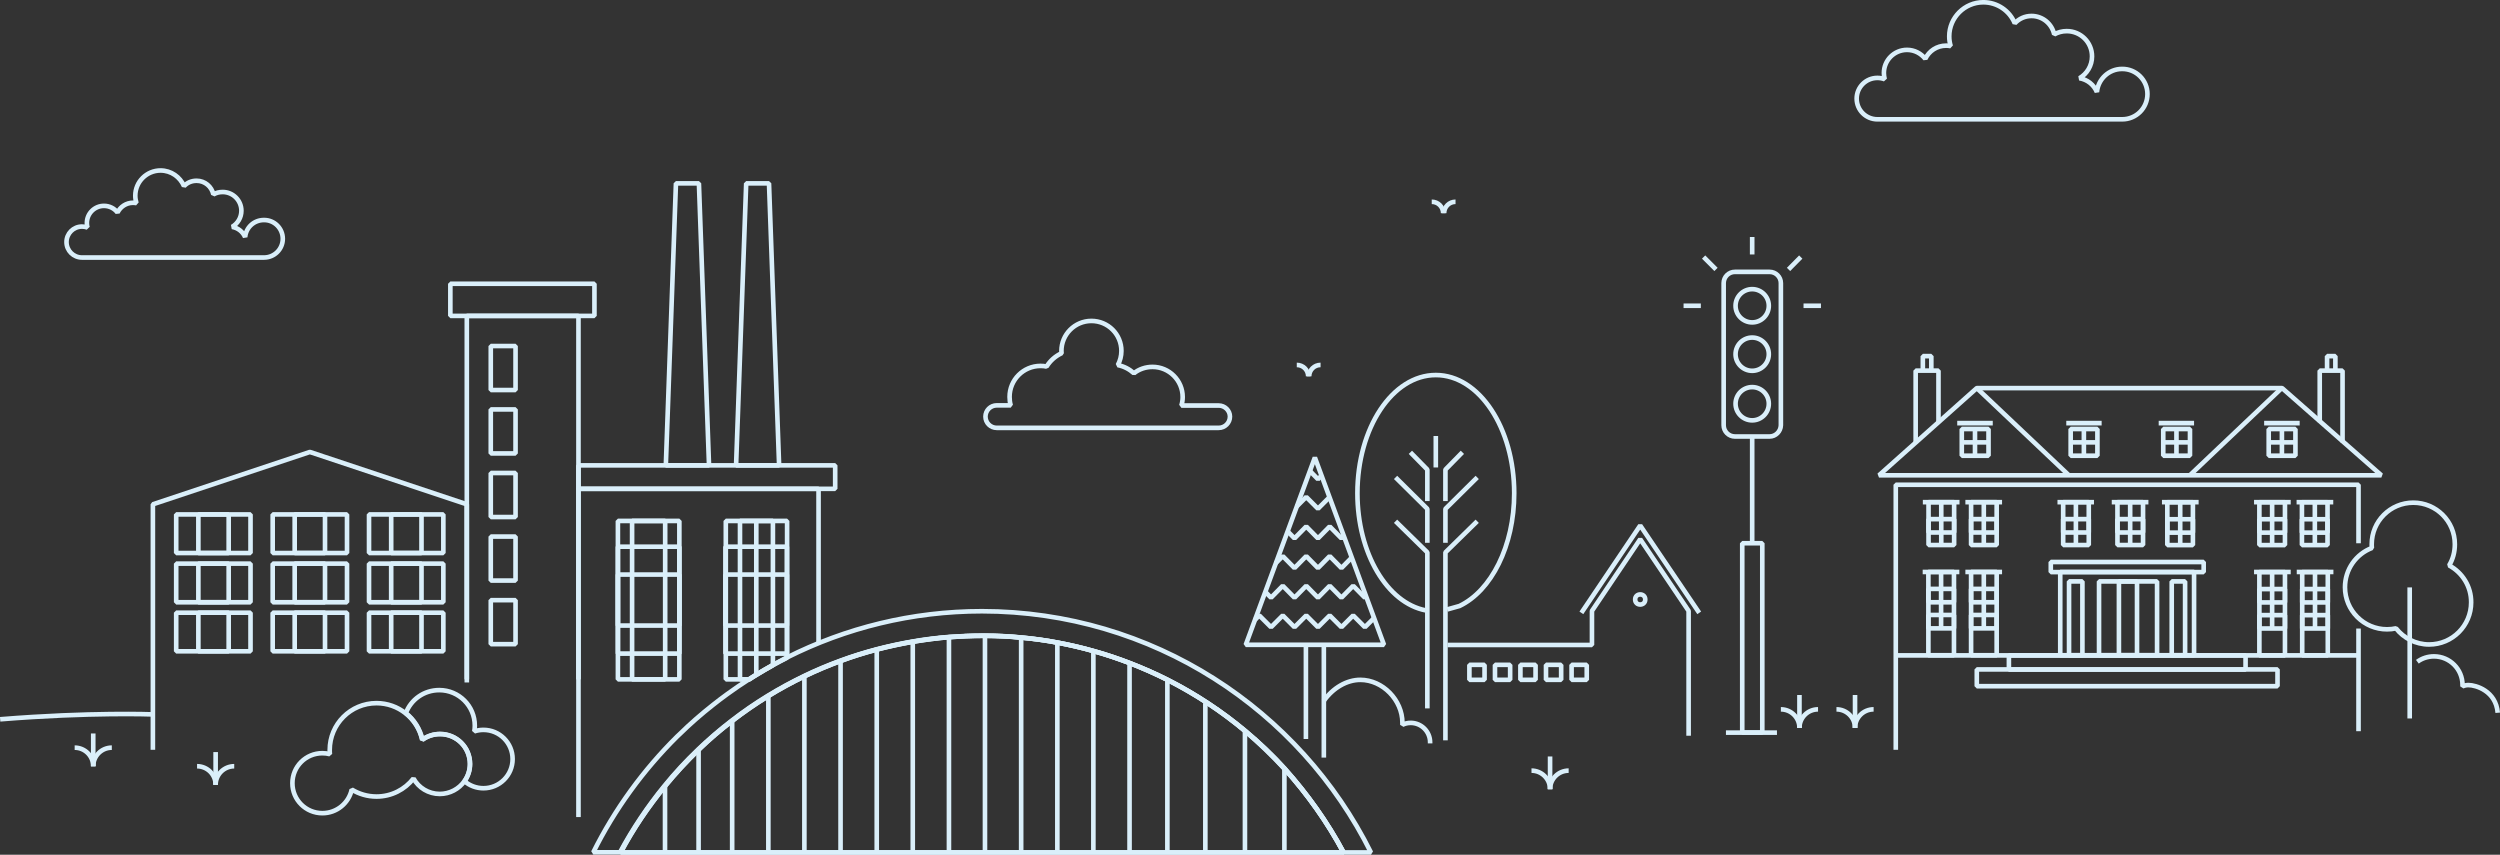 <?xml version="1.0" encoding="utf-8"?>
<!-- Generator: Adobe Illustrator 21.0.0, SVG Export Plug-In . SVG Version: 6.00 Build 0)  -->
<svg version="1.1" xmlns="http://www.w3.org/2000/svg" xmlns:xlink="http://www.w3.org/1999/xlink" x="0px" y="0px"
	 viewBox="0 0 1533.8 524.4" style="enable-background:new 0 0 1533.8 524.4;" xml:space="preserve">
<rect x="0" y="0" width="1533.8" height="524.4" fill="#333333" stroke="none"/>
<style type="text/css">
	.st0{fill:none;stroke:#DAEFFA;stroke-width:2.835;stroke-linejoin:bevel;stroke-miterlimit:10;}
</style>
<g id="Слой_1">
</g>
<g id="Слой_2">
	<g>
		<g>
			<g>
				<rect x="1203.6" y="263.2" class="st0" width="16.4" height="16.4"/>
				<line class="st0" x1="1200.8" y1="259.6" x2="1222.6" y2="259.6"/>
				<line class="st0" x1="1211.7" y1="263.2" x2="1211.7" y2="279.6"/>
				<line class="st0" x1="1203.5" y1="271.4" x2="1219.9" y2="271.4"/>
			</g>
			<g>
				<rect x="1270.4" y="263.2" class="st0" width="16.4" height="16.4"/>
				<line class="st0" x1="1267.7" y1="259.6" x2="1289.4" y2="259.6"/>
				<line class="st0" x1="1278.5" y1="263.2" x2="1278.5" y2="279.6"/>
				<line class="st0" x1="1270.4" y1="271.4" x2="1286.7" y2="271.4"/>
			</g>
			<g>
				<rect x="1327.2" y="263.2" class="st0" width="16.4" height="16.4"/>
				<line class="st0" x1="1324.4" y1="259.6" x2="1346.1" y2="259.6"/>
				<line class="st0" x1="1335.3" y1="263.2" x2="1335.3" y2="279.6"/>
				<line class="st0" x1="1327.1" y1="271.4" x2="1343.5" y2="271.4"/>
			</g>
			<g>
				<rect x="1391.9" y="263.2" class="st0" width="16.4" height="16.4"/>
				<line class="st0" x1="1389.1" y1="259.6" x2="1410.9" y2="259.6"/>
				<line class="st0" x1="1400" y1="263.2" x2="1400" y2="279.6"/>
				<line class="st0" x1="1391.8" y1="271.4" x2="1408.2" y2="271.4"/>
			</g>
			<polygon class="st0" points="1400.1,238.1 1212.8,238.1 1152.8,291.6 1461,291.6 			"/>
			<line class="st0" x1="1212.8" y1="238.1" x2="1269.3" y2="291.6"/>
			<line class="st0" x1="1399.9" y1="238.1" x2="1343.5" y2="291.6"/>
			<polyline class="st0" points="1175.3,271.4 1175.3,227.4 1189.3,227.4 1189.3,259 			"/>
			<polyline class="st0" points="1179.7,227.4 1179.7,218.5 1184.9,218.5 1184.9,227.4 			"/>
			<polyline class="st0" points="1437.2,271.4 1437.2,227.4 1423.2,227.4 1423.2,259 			"/>
			<polyline class="st0" points="1427.7,227.4 1427.7,218.5 1432.8,218.5 1432.8,227.4 			"/>
			<polyline class="st0" points="1447,448.6 1447,402.1 1447,385.6 			"/>
			<polyline class="st0" points="1447,333.3 1447,297.4 1163.1,297.4 1163.1,402.1 1163.1,460 			"/>
			<rect x="1212.8" y="410.7" class="st0" width="184.5" height="10.3"/>
			<rect x="1232.5" y="402.1" class="st0" width="145.2" height="8.7"/>
			<rect x="1264" y="350.9" class="st0" width="82.1" height="51.1"/>
			<rect x="1332.4" y="356.7" class="st0" width="8.2" height="45.3"/>
			<rect x="1269.4" y="356.7" class="st0" width="8.2" height="45.3"/>
			<rect x="1287.8" y="356.7" class="st0" width="35.6" height="45.3"/>
			<rect x="1300" y="356.7" class="st0" width="11.1" height="45.3"/>
			
				<rect x="1305.6" y="356.7" transform="matrix(-1 -1.224647e-16 1.224647e-16 -1 2611.193 758.811)" class="st0" width="0" height="45.3"/>
			<rect x="1258.2" y="344.8" class="st0" width="93.8" height="6.2"/>
			<line class="st0" x1="1163.1" y1="402.1" x2="1447" y2="402.1"/>
			<rect x="1183.1" y="350.9" class="st0" width="15.7" height="51.1"/>
			<rect x="1183.1" y="377.3" class="st0" width="15.7" height="8.2"/>
			<rect x="1183.1" y="361.3" class="st0" width="15.7" height="8.2"/>
			<line class="st0" x1="1179.6" y1="350.9" x2="1202.1" y2="350.9"/>
			<line class="st0" x1="1190.9" y1="350.9" x2="1190.9" y2="385.6"/>
			<rect x="1209.3" y="350.9" class="st0" width="15.7" height="51.1"/>
			<rect x="1209.3" y="377.3" class="st0" width="15.7" height="8.2"/>
			<rect x="1209.3" y="361.3" class="st0" width="15.7" height="8.2"/>
			<line class="st0" x1="1205.8" y1="350.9" x2="1228.3" y2="350.9"/>
			<line class="st0" x1="1217.1" y1="350.9" x2="1217.1" y2="385.6"/>
			<rect x="1209.3" y="308.1" class="st0" width="15.7" height="26.3"/>
			<rect x="1209.3" y="318.5" class="st0" width="15.7" height="8.2"/>
			<line class="st0" x1="1205.8" y1="308.1" x2="1228.3" y2="308.1"/>
			<line class="st0" x1="1217.1" y1="308.1" x2="1217.1" y2="334.4"/>
			<rect x="1265.8" y="308.1" class="st0" width="15.7" height="26.3"/>
			<rect x="1265.8" y="318.5" class="st0" width="15.7" height="8.2"/>
			<line class="st0" x1="1262.3" y1="308.1" x2="1284.7" y2="308.1"/>
			<line class="st0" x1="1273.6" y1="308.1" x2="1273.6" y2="334.4"/>
			<rect x="1299.1" y="308.1" class="st0" width="15.7" height="26.3"/>
			<rect x="1299.1" y="318.5" class="st0" width="15.7" height="8.2"/>
			<line class="st0" x1="1295.6" y1="308.1" x2="1318.1" y2="308.1"/>
			<line class="st0" x1="1306.9" y1="308.1" x2="1306.9" y2="334.4"/>
			
				<rect x="1329.8" y="308.1" transform="matrix(-1 -4.460044e-11 4.460044e-11 -1 2675.193 642.519)" class="st0" width="15.7" height="26.3"/>
			
				<rect x="1329.8" y="318.5" transform="matrix(-1 -4.483270e-11 4.483270e-11 -1 2675.193 645.268)" class="st0" width="15.7" height="8.2"/>
			<line class="st0" x1="1348.9" y1="308.1" x2="1326.4" y2="308.1"/>
			<line class="st0" x1="1337.6" y1="308.1" x2="1337.6" y2="334.4"/>
			<rect x="1183.2" y="308.1" class="st0" width="15.7" height="26.3"/>
			<rect x="1183.2" y="318.5" class="st0" width="15.7" height="8.2"/>
			<line class="st0" x1="1179.7" y1="308.1" x2="1202.2" y2="308.1"/>
			<line class="st0" x1="1191" y1="308.1" x2="1191" y2="334.4"/>
			
				<rect x="1386.2" y="308.1" transform="matrix(-1 -4.541357e-11 4.541357e-11 -1 2788.069 642.519)" class="st0" width="15.7" height="26.3"/>
			
				<rect x="1386.2" y="318.5" transform="matrix(-1 -4.494905e-11 4.494905e-11 -1 2788.069 645.268)" class="st0" width="15.7" height="8.2"/>
			<line class="st0" x1="1405.4" y1="308.1" x2="1382.9" y2="308.1"/>
			<line class="st0" x1="1394" y1="308.1" x2="1394" y2="334.4"/>
			
				<rect x="1412.4" y="308.1" transform="matrix(-1 -4.541357e-11 4.541357e-11 -1 2840.383 642.519)" class="st0" width="15.7" height="26.3"/>
			
				<rect x="1412.4" y="318.5" transform="matrix(-1 -4.518131e-11 4.518131e-11 -1 2840.383 645.268)" class="st0" width="15.7" height="8.2"/>
			<line class="st0" x1="1431.5" y1="308.1" x2="1409" y2="308.1"/>
			<line class="st0" x1="1420.2" y1="308.1" x2="1420.2" y2="334.4"/>
			
				<rect x="1412.4" y="350.9" transform="matrix(-1 -4.494905e-11 4.494905e-11 -1 2840.55 752.98)" class="st0" width="15.7" height="51.1"/>
			
				<rect x="1412.4" y="377.3" transform="matrix(-1 -4.506496e-11 4.506496e-11 -1 2840.55 762.893)" class="st0" width="15.7" height="8.2"/>
			
				<rect x="1412.4" y="361.3" transform="matrix(-1 -4.506496e-11 4.506496e-11 -1 2840.55 730.904)" class="st0" width="15.7" height="8.2"/>
			<line class="st0" x1="1431.6" y1="350.9" x2="1409.1" y2="350.9"/>
			<line class="st0" x1="1420.3" y1="350.9" x2="1420.3" y2="385.6"/>
			
				<rect x="1386.2" y="350.9" transform="matrix(-1 -4.494905e-11 4.494905e-11 -1 2788.069 752.98)" class="st0" width="15.7" height="51.1"/>
			
				<rect x="1386.2" y="377.3" transform="matrix(-1 -4.506496e-11 4.506496e-11 -1 2788.069 762.893)" class="st0" width="15.7" height="8.2"/>
			
				<rect x="1386.2" y="361.3" transform="matrix(-1 -4.483270e-11 4.483270e-11 -1 2788.069 730.904)" class="st0" width="15.7" height="8.2"/>
			<line class="st0" x1="1405.4" y1="350.9" x2="1382.9" y2="350.9"/>
			<line class="st0" x1="1394" y1="350.9" x2="1394" y2="385.6"/>
		</g>
		<path class="st0" d="M173.5,146.5c0,6.4-5.2,11.5-11.5,11.5H50.3c-5.2,0-9.5-4.2-9.5-9.5c0-5.2,4.2-9.5,9.5-9.5
			c1.2,0,2.3,0.2,3.4,0.6c-0.3-0.9-0.4-1.8-0.4-2.8c0-5.8,4.7-10.5,10.5-10.5c3.4,0,6.4,1.6,8.3,4.1c1.7-3.5,5.3-6,9.5-6
			c0.7,0,1.4,0.1,2.1,0.2c-0.4-1.4-0.7-2.9-0.7-4.5c0-8.6,7-15.5,15.5-15.5c6.5,0,12,4,14.4,9.6c1.9-2.1,4.6-3.3,7.7-3.3
			c5.1,0,9.3,3.6,10.3,8.4c1.7-1,3.6-1.5,5.7-1.5c6.4,0,11.5,5.2,11.5,11.5c0,4.2-2.3,7.9-5.7,9.9c3.6,0.6,6.6,3,8,6.3
			c0.5-5.9,5.4-10.5,11.5-10.5C168.3,134.9,173.5,140.1,173.5,146.5z"/>
		<path class="st0" d="M1317.5,57.7c0,8.6-6.9,15.5-15.5,15.5h-150.2c-7,0-12.7-5.7-12.7-12.7c0-7,5.7-12.7,12.7-12.7
			c1.6,0,3.1,0.3,4.5,0.8c-0.3-1.2-0.5-2.5-0.5-3.8c0-7.8,6.3-14.2,14.2-14.2c4.6,0,8.6,2.2,11.2,5.5c2.3-4.8,7.1-8.1,12.8-8.1
			c1,0,1.9,0.1,2.8,0.3c-0.6-1.9-0.9-3.9-0.9-6c0-11.5,9.4-20.9,20.9-20.9c8.7,0,16.2,5.3,19.3,12.9c2.6-2.8,6.2-4.5,10.3-4.5
			c6.8,0,12.5,4.8,13.9,11.3c2.3-1.3,4.9-2,7.7-2c8.6,0,15.5,6.9,15.5,15.5c0,5.7-3.1,10.7-7.7,13.4c4.9,0.8,8.9,4.1,10.7,8.5
			c0.7-7.9,7.3-14.2,15.4-14.2C1310.6,42.2,1317.5,49.2,1317.5,57.7z"/>
		<path class="st0" d="M754.6,255.6L754.6,255.6c0,3.8-3.1,6.9-6.9,6.9H611.5c-3.8,0-6.9-3.1-6.9-6.9v0c0-3.8,3.1-6.9,6.9-6.9h8.6
			c-0.5-1.7-0.7-3.4-0.7-5.2c0-10.5,8.5-19,19-19c1.3,0,2.5,0.1,3.7,0.4c2.2-3.6,5.4-6.4,9.2-8.2c0-0.5-0.1-0.9-0.1-1.4
			c0-10.1,8.2-18.4,18.4-18.4s18.4,8.2,18.4,18.4c0,3.1-0.8,6.1-2.2,8.7c3.7,0.7,7.1,2.5,9.9,5c3.1-2.5,7.1-3.9,11.4-3.9
			c10.2,0,18.5,8.3,18.5,18.5c0,1.8-0.3,3.6-0.8,5.2h22.9C751.5,248.8,754.6,251.9,754.6,255.6z"/>
		<g>
			<path class="st0" d="M874.8,374.5c-23.7-4.5-42-35-42-71.9c0-40,21.5-72.5,48.1-72.5s48.1,32.5,48.1,72.5
				c0,32.4-14.1,59.9-33.6,69.2l-7.5,2.1"/>
			<path class="st0" d="M856.2,319.8l19.5,19.1v95.7"/>
			<polyline class="st0" points="875.7,333 875.7,312.2 856.2,292.9 			"/>
			<polyline class="st0" points="865.3,277.5 875.7,288.1 875.7,307.4 			"/>
			<path class="st0" d="M906.3,319.8l-19.5,19.1v115.3"/>
			<polyline class="st0" points="886.8,333 886.8,312.2 906.3,292.9 			"/>
			<polyline class="st0" points="897.2,277.5 886.8,288.1 886.8,307.4 			"/>
			<line class="st0" x1="880.9" y1="286.8" x2="880.9" y2="267.5"/>
		</g>
		<g>
			<path class="st0" d="M801.2,395.6v57.8"/>
			<path class="st0" d="M812.2,395.6v69.2"/>
			<polygon class="st0" points="849.1,395.6 764.3,395.6 806.7,280.7 			"/>
			<polyline class="st0" points="769.9,380.3 772.6,377.6 779.8,384.8 787,377.6 794.2,384.8 801.4,377.6 808.6,384.8 815.8,377.6 
				823,384.8 830.2,377.6 837.4,384.8 843,379.2 			"/>
			<polyline class="st0" points="776.3,363.1 779.8,366.7 787,359.4 794.2,366.7 801.4,359.4 808.6,366.7 815.8,359.4 823,366.7 
				830.2,359.4 837.4,366.7 838.1,365.9 			"/>
			<polyline class="st0" points="782.7,345.5 787,341.2 794.2,348.5 801.4,341.2 808.6,348.5 815.8,341.2 823,348.5 829.3,342.1 			
				"/>
			<polyline class="st0" points="790,326 794.2,330.3 801.4,323 808.6,330.3 815.8,323 823,330.3 824.5,328.8 			"/>
			<polyline class="st0" points="795.6,310.7 801.4,304.9 808.6,312.1 815.7,305 			"/>
			<polyline class="st0" points="803.6,288.9 808.6,294 810.8,291.8 			"/>
		</g>
		<g>
			<path class="st0" d="M1085.7,267.8h-21.3c-3.8,0-6.9-3.1-6.9-6.9v-87.2c0-3.8,3.1-6.9,6.9-6.9h21.3c3.8,0,6.9,3.1,6.9,6.9v87.2
				C1092.5,264.7,1089.4,267.8,1085.7,267.8z"/>
			<line class="st0" x1="1075" y1="267.8" x2="1075" y2="333.3"/>
			<rect x="1068.9" y="333.3" class="st0" width="12.3" height="116.1"/>
			<line class="st0" x1="1058.9" y1="449.5" x2="1090.2" y2="449.5"/>
			<circle class="st0" cx="1075" cy="187.6" r="10.2"/>
			<circle class="st0" cx="1075" cy="217.3" r="10.2"/>
			<circle class="st0" cx="1075" cy="247.7" r="10.2"/>
			<line class="st0" x1="1106.5" y1="187.6" x2="1117.2" y2="187.6"/>
			<line class="st0" x1="1097.3" y1="165.3" x2="1104.8" y2="157.7"/>
			<line class="st0" x1="1075" y1="156.1" x2="1075" y2="145.4"/>
			<line class="st0" x1="1052.8" y1="165.3" x2="1045.2" y2="157.7"/>
			<line class="st0" x1="1043.5" y1="187.6" x2="1032.9" y2="187.6"/>
		</g>
		<g>
			<line class="st0" x1="1478.4" y1="360.4" x2="1478.4" y2="440.8"/>
			<path class="st0" d="M1502.6,346.9c2.3-3.8,3.5-8.2,3.5-13c0-14.1-11.4-25.5-25.5-25.5c-14.1,0-25.5,11.4-25.5,25.5
				c0,0.8,0,1.6,0.1,2.3c-9.7,3.7-16.5,13.1-16.5,24.1c0,14.3,11.6,25.8,25.8,25.8c1.9,0,3.7-0.2,5.5-0.6c4.7,6,12.1,9.9,20.3,9.9
				c14.3,0,25.8-11.6,25.8-25.8C1516.2,359.8,1510.7,351.3,1502.6,346.9z"/>
		</g>
		<g>
			<path class="st0" d="M951,484.2c0-6.3,5.1-11.4,11.4-11.4"/>
			<path class="st0" d="M951,484.2c0-6.3-5.1-11.4-11.4-11.4"/>
			<line class="st0" x1="951" y1="484.2" x2="951" y2="464.1"/>
		</g>
		<path class="st0" d="M57.2,470.1c0-6.3,5.1-11.4,11.4-11.4"/>
		<path class="st0" d="M57.2,470.1c0-6.3-5.1-11.4-11.4-11.4"/>
		<line class="st0" x1="57.2" y1="470.1" x2="57.2" y2="450"/>
		<path class="st0" d="M132.3,481.5c0-6.3,5.1-11.4,11.4-11.4"/>
		<path class="st0" d="M132.3,481.5c0-6.3-5.1-11.4-11.4-11.4"/>
		<line class="st0" x1="132.3" y1="481.5" x2="132.3" y2="461.4"/>
		<g>
			<path class="st0" d="M1138.1,446.6c0-6.3,5.1-11.4,11.4-11.4"/>
			<path class="st0" d="M1138.1,446.6c0-6.3-5.1-11.4-11.4-11.4"/>
			<line class="st0" x1="1138.1" y1="446.6" x2="1138.1" y2="426.4"/>
		</g>
		<g>
			<path class="st0" d="M1104,446.6c0-6.3,5.1-11.4,11.4-11.4"/>
			<path class="st0" d="M1104,446.6c0-6.3-5.1-11.4-11.4-11.4"/>
			<line class="st0" x1="1104" y1="446.6" x2="1104" y2="426.4"/>
		</g>
		<path class="st0" d="M877.4,456.1c0-0.2,0-0.4,0-0.7c0-6.5-5.3-11.9-11.9-11.9c-1.8,0-3.6,0.4-5.1,1.2c0-0.4,0-0.8,0-1.3
			c0-13.8-12-26.3-25.8-26.3c-8.3,0-16.8,4.9-22.5,13"/>
		<path class="st0" d="M1532.4,437.3c-1.1-13.4-13.4-17-18-17c-1.3,0-2.5,0.3-3.6,0.8c0-0.3,0-0.6,0-0.9c0-9.6-7.8-17.5-17.5-17.5
			c-3.8,0-7.4,1.2-10.2,3.3"/>
		<g>
			<polyline class="st0" points="1036,451.4 1036,374.8 1006.3,330.8 976.7,374.8 976.7,395.7 888.1,395.7 			"/>
			<polyline class="st0" points="1042.5,376 1006.3,322.4 970.2,376 			"/>
			<circle class="st0" cx="1006.3" cy="367.8" r="3.1"/>
		</g>
		<g>
			<path class="st0" d="M803.2,230.9c0-3.9,3.1-7,7-7"/>
			<path class="st0" d="M802.6,230.9c0-3.9-3.1-7-7-7"/>
		</g>
		<g>
			<path class="st0" d="M886,130.8c0-3.9,3.1-7,7-7"/>
			<path class="st0" d="M885.4,130.8c0-3.9-3.1-7-7-7"/>
		</g>
		<g>
			<polyline class="st0" points="286.4,418.7 286.4,309.4 190.1,277.3 93.8,309.4 93.8,460 			"/>
			<rect x="108.1" y="315.6" class="st0" width="45.6" height="23.7"/>
			<rect x="121.7" y="315.6" class="st0" width="18.6" height="23.7"/>
			<rect x="108.1" y="345.8" class="st0" width="45.6" height="23.7"/>
			<rect x="121.7" y="345.8" class="st0" width="18.6" height="23.7"/>
			<rect x="108.1" y="375.9" class="st0" width="45.6" height="23.7"/>
			<rect x="121.7" y="375.9" class="st0" width="18.6" height="23.7"/>
			<rect x="167.3" y="315.6" class="st0" width="45.6" height="23.7"/>
			<rect x="180.8" y="315.6" class="st0" width="18.6" height="23.7"/>
			<rect x="167.3" y="345.8" class="st0" width="45.6" height="23.7"/>
			<rect x="180.8" y="345.8" class="st0" width="18.6" height="23.7"/>
			<rect x="167.3" y="375.9" class="st0" width="45.6" height="23.7"/>
			<rect x="180.8" y="375.9" class="st0" width="18.6" height="23.7"/>
			<rect x="226.4" y="315.6" class="st0" width="45.6" height="23.7"/>
			<rect x="240" y="315.6" class="st0" width="18.6" height="23.7"/>
			<rect x="226.4" y="345.8" class="st0" width="45.6" height="23.7"/>
			<rect x="240" y="345.8" class="st0" width="18.6" height="23.7"/>
			<rect x="226.4" y="375.9" class="st0" width="45.6" height="23.7"/>
			<rect x="240" y="375.9" class="st0" width="18.6" height="23.7"/>
			<polyline class="st0" points="286.4,416.8 286.4,193.8 354.9,193.8 354.9,501.3 			"/>
			<rect x="276.3" y="174.1" class="st0" width="88.4" height="19.7"/>
			<rect x="301.1" y="212.3" class="st0" width="15.2" height="27"/>
			<rect x="301.1" y="251.2" class="st0" width="15.2" height="27"/>
			<rect x="301.1" y="290.2" class="st0" width="15.2" height="27"/>
			<rect x="301.1" y="329.2" class="st0" width="15.2" height="27"/>
			<rect x="301.1" y="368.2" class="st0" width="15.2" height="27"/>
			<rect x="354.9" y="285.5" class="st0" width="157.5" height="14.4"/>
			<polyline class="st0" points="354.9,416.8 354.9,299.9 502.2,299.9 502.2,394.7 			"/>
			<rect x="379.1" y="319.6" class="st0" width="37.7" height="97.2"/>
			<rect x="379.1" y="335.4" class="st0" width="37.7" height="65.6"/>
			<rect x="379.1" y="352.5" class="st0" width="37.7" height="31.3"/>
			<rect x="379.1" y="368.2" class="st0" width="37.7" height="0"/>
			<rect x="387.8" y="319.6" class="st0" width="20.3" height="97.2"/>
			
				<rect x="398" y="319.6" transform="matrix(-1 -1.224647e-16 1.224647e-16 -1 795.963 736.361)" class="st0" width="0" height="97.2"/>
			<path class="st0" d="M482.9,319.6v83.9c-2.9,1.5-5.9,3-8.7,4.6c-3.4,1.9-6.8,3.9-10.1,5.9c0,0,0,0,0,0c-1.5,0.9-3,1.8-4.4,2.8
				h-14.4v-97.2H482.9z"/>
			<rect x="445.1" y="335.4" class="st0" width="37.7" height="65.6"/>
			<rect x="445.1" y="352.5" class="st0" width="37.7" height="31.3"/>
			<rect x="445.1" y="368.2" class="st0" width="37.7" height="0"/>
			<path class="st0" d="M474.2,319.6v88.5c-3.4,1.9-6.8,3.9-10.1,5.9c0,0,0,0,0,0c-1.5,0.9-3,1.8-4.4,2.8h-5.7v-97.2H474.2z"/>
			<path class="st0" d="M464,319.6V414c0,0,0,0,0,0L464,319.6L464,319.6z"/>
			<polygon class="st0" points="457.8,112.5 471.8,112.5 478,285.5 451.6,285.5 			"/>
			<polygon class="st0" points="414.7,112.5 428.8,112.5 435,285.5 408.5,285.5 			"/>
		</g>
		<g>
			<line class="st0" x1="739.5" y1="523.1" x2="739.5" y2="431.4"/>
			<polyline class="st0" points="763.8,448.6 763.8,523 763.8,523.1 			"/>
			<polyline class="st0" points="788,471.8 788,523 788,523.1 			"/>
			<line class="st0" x1="716.2" y1="523.1" x2="716.2" y2="417.2"/>
			<line class="st0" x1="693" y1="522.9" x2="693" y2="406.6"/>
			<line class="st0" x1="670.8" y1="522.9" x2="670.8" y2="399.3"/>
			<line class="st0" x1="648.7" y1="522.9" x2="648.7" y2="394.2"/>
			<line class="st0" x1="626.5" y1="522.9" x2="626.5" y2="391.2"/>
			<line class="st0" x1="604.3" y1="522.9" x2="604.3" y2="390.1"/>
			<line class="st0" x1="582.2" y1="522.9" x2="582.2" y2="390.9"/>
			<line class="st0" x1="560" y1="522.9" x2="560" y2="393.6"/>
			<line class="st0" x1="537.9" y1="522.9" x2="537.9" y2="398.4"/>
			<line class="st0" x1="515.7" y1="522.9" x2="515.7" y2="405.3"/>
			<line class="st0" x1="493.5" y1="522.9" x2="493.5" y2="414.5"/>
			<line class="st0" x1="471.4" y1="522.9" x2="471.4" y2="426.4"/>
			<line class="st0" x1="449.2" y1="522.9" x2="449.2" y2="441.4"/>
			<line class="st0" x1="428.6" y1="522.9" x2="428.6" y2="460"/>
			<line class="st0" x1="408" y1="522.9" x2="408" y2="482.3"/>
			<path class="st0" d="M841.1,523h-16.8c-10-18.6-22.2-35.8-36.3-51.3c-7.6-8.3-15.7-16-24.2-23.2c-14.5-12.2-30.5-22.7-47.6-31.4
				c-7.5-3.8-15.3-7.3-23.2-10.3c-7.2-2.8-14.6-5.3-22.2-7.4c-7.3-2-14.7-3.8-22.2-5.2c-7.3-1.4-14.7-2.4-22.2-3.1
				c-7.3-0.7-14.7-1.1-22.2-1.1c-0.6,0-1.2,0-1.8,0c-6.9,0-13.7,0.3-20.4,0.8c-7.5,0.6-14.9,1.5-22.2,2.8
				c-7.5,1.3-14.9,2.9-22.2,4.8c-7.5,2-14.9,4.3-22.2,7c-7.6,2.8-15,5.9-22.2,9.4c-7.6,3.7-15,7.7-22.2,12.1
				c-7.7,4.7-15.1,9.8-22.2,15.3c-7.2,5.5-14.1,11.5-20.6,17.7v0c-7.3,7-14.2,14.4-20.6,22.3c-10.3,12.6-19.4,26.2-27.2,40.7H364
				c13.2-26.5,30.7-50.5,51.5-71.1c0.5-0.5,1-1,1.6-1.5c6.4-6.3,13.2-12.2,20.3-17.8c2.9-2.3,5.8-4.5,8.7-6.6
				c4.4-3.2,8.9-6.3,13.5-9.2c1.5-0.9,2.9-1.9,4.4-2.8c0,0,0,0,0,0c3.3-2,6.7-4,10.1-5.9c2.9-1.6,5.8-3.1,8.7-4.6
				c36-18.1,76.6-28.4,119.7-28.4C707.1,375.1,797.5,435.4,841.1,523z"/>
			<path class="st0" d="M824.3,523H380.8c7.7-14.5,16.9-28.1,27.2-40.7c6.4-7.8,13.3-15.3,20.6-22.3v0c6.5-6.3,13.4-12.2,20.6-17.7
				c7.1-5.5,14.5-10.6,22.2-15.3c7.2-4.4,14.5-8.4,22.2-12.1c7.2-3.5,14.6-6.6,22.2-9.4c7.2-2.7,14.6-5,22.2-7
				c7.3-1.9,14.7-3.5,22.2-4.8c7.3-1.2,14.7-2.2,22.2-2.8c6.7-0.5,13.5-0.8,20.4-0.8c0.6,0,1.2,0,1.8,0c7.5,0,14.9,0.4,22.2,1.1
				c7.5,0.7,14.9,1.7,22.2,3.1c7.5,1.4,14.9,3.1,22.2,5.2c7.5,2.1,14.9,4.6,22.2,7.4c7.9,3.1,15.7,6.5,23.2,10.3
				c17.1,8.7,33,19.2,47.6,31.4c8.6,7.2,16.7,14.9,24.2,23.2C802.1,487.2,814.4,504.4,824.3,523z"/>
			<path class="st0" d="M824.3,523H380.8c7.7-14.5,16.9-28.1,27.2-40.7c6.4-7.8,13.3-15.3,20.6-22.3v0c6.5-6.3,13.4-12.2,20.6-17.7
				c7.1-5.5,14.5-10.6,22.2-15.3c7.2-4.4,14.5-8.4,22.2-12.1c7.2-3.5,14.6-6.6,22.2-9.4c7.2-2.7,14.6-5,22.2-7
				c7.3-1.9,14.7-3.5,22.2-4.8c7.3-1.2,14.7-2.2,22.2-2.8c6.7-0.5,13.5-0.8,20.4-0.8c0.6,0,1.2,0,1.8,0c7.5,0,14.9,0.4,22.2,1.1
				c7.5,0.7,14.9,1.7,22.2,3.1c7.5,1.4,14.9,3.1,22.2,5.2c7.5,2.1,14.9,4.6,22.2,7.4c7.9,3.1,15.7,6.5,23.2,10.3
				c17.1,8.7,33,19.2,47.6,31.4c8.6,7.2,16.7,14.9,24.2,23.2C802.1,487.2,814.4,504.4,824.3,523z"/>
		</g>
		<path class="st0" d="M288.3,468.7c0,3.9-1.2,7.6-3.4,10.6c-3.3,4.7-8.9,7.8-15.1,7.8c-6.9,0-13-3.8-16.1-9.5
			c-5.3,6.8-13.5,11.1-22.7,11.1c-5.6,0-10.8-1.6-15.2-4.3c-1.8,8.3-9.2,14.5-18,14.5c-10.2,0-18.4-8.2-18.4-18.4
			c0-10.2,8.2-18.4,18.4-18.4c1.6,0,3.1,0.2,4.6,0.6c-0.1-0.9-0.1-1.7-0.1-2.6c0-15.8,12.8-28.7,28.7-28.7c6.7,0,12.9,2.3,17.8,6.2
			c5.1,4,8.8,9.7,10.2,16.3c3-2.2,6.8-3.5,10.8-3.5C280.1,450.3,288.3,458.5,288.3,468.7z"/>
		<path class="st0" d="M314.5,465.7c0,9.9-8,17.9-17.9,17.9c-4.4,0-8.5-1.6-11.6-4.3c2.1-3,3.4-6.6,3.4-10.6
			c0-10.2-8.3-18.4-18.4-18.4c-4,0-7.7,1.3-10.8,3.5c-1.5-6.5-5.1-12.2-10.2-16.3c3.1-8.3,11.1-14.1,20.5-14.1
			c12.1,0,21.8,9.8,21.8,21.8c0,1.2-0.1,2.4-0.3,3.5c1.8-0.6,3.7-0.9,5.6-0.9C306.5,447.8,314.5,455.8,314.5,465.7z"/>
		<rect x="901.5" y="407.9" class="st0" width="9.3" height="9.2"/>
		<rect x="917.2" y="407.9" class="st0" width="9.3" height="9.2"/>
		<rect x="932.8" y="407.9" class="st0" width="9.3" height="9.2"/>
		<rect x="948.5" y="407.9" class="st0" width="9.3" height="9.2"/>
		<rect x="964.2" y="407.9" class="st0" width="9.3" height="9.2"/>
		<path class="st0" d="M93.8,438.3c0,0-38.1-1.5-93.7,3"/>
	</g>
</g>
</svg>
